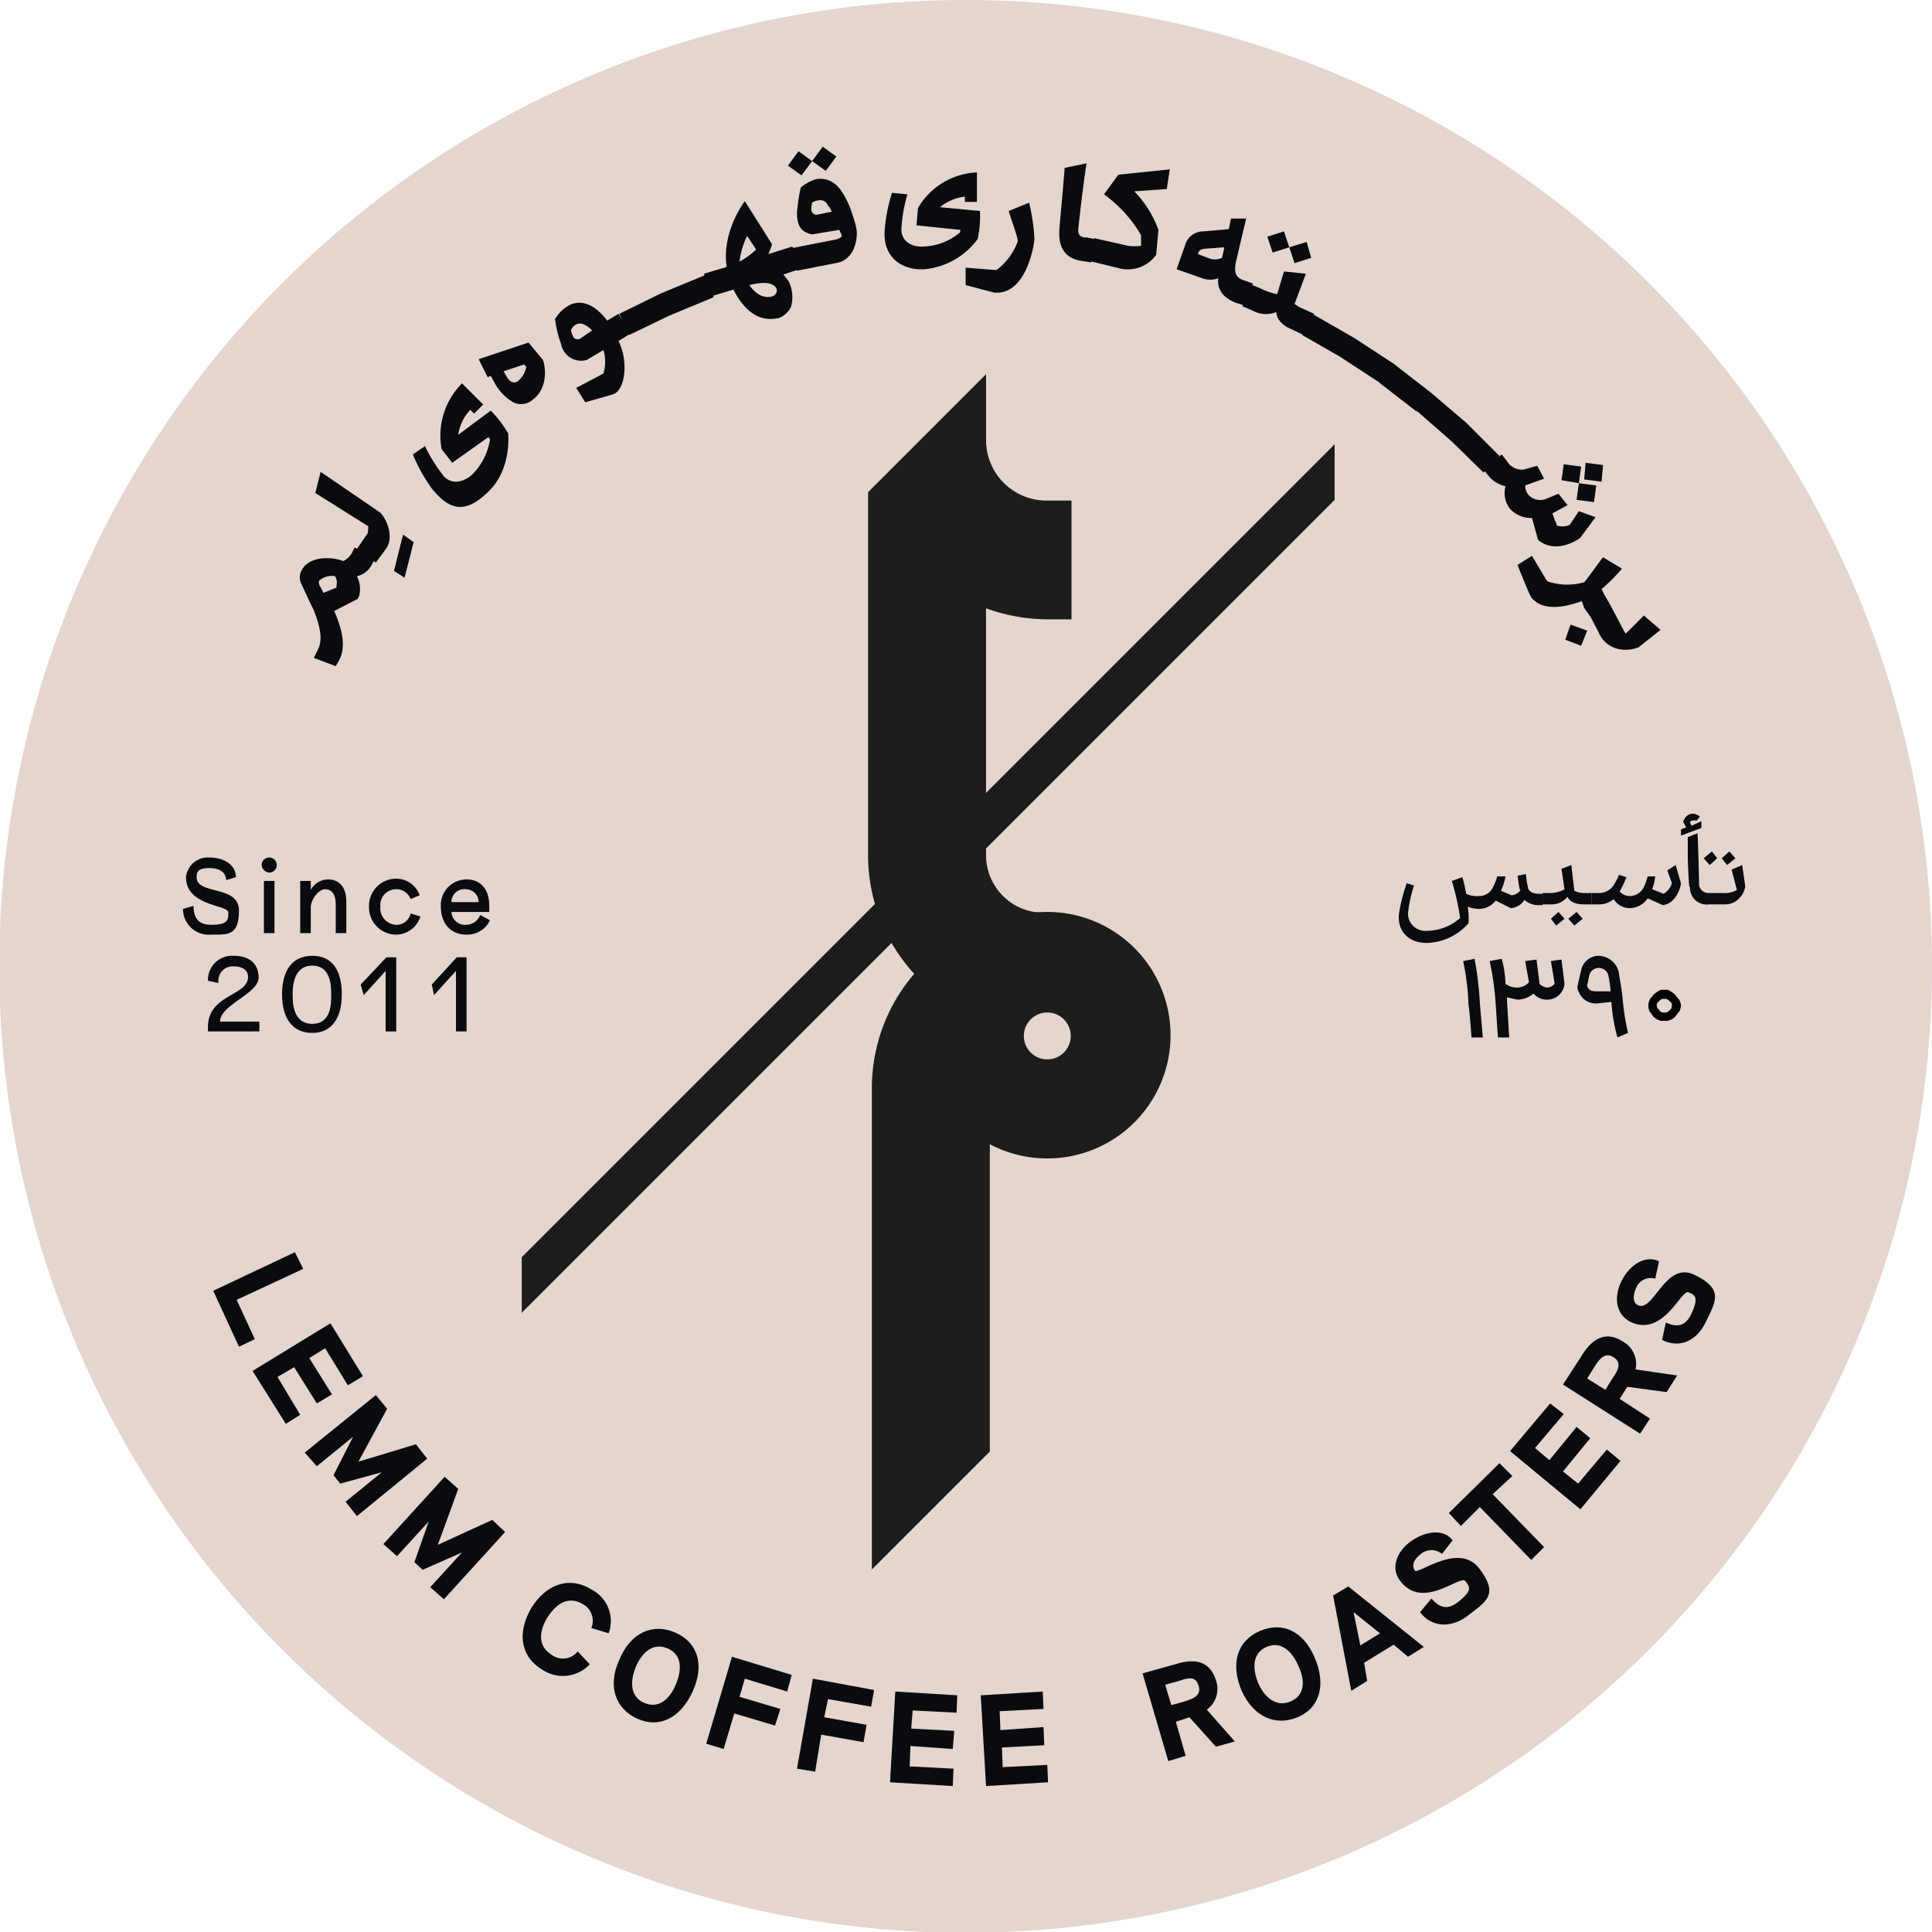 <svg xmlns="http://www.w3.org/2000/svg" viewBox="0 0 255.5 255.5"><defs><style>.cls-1{fill:#e4d5ce;}.cls-2{fill:#1d1d1b;}.cls-3{fill:#090b0f;}</style></defs><g id="Layer_2" data-name="Layer 2"><g id="Artboard_2_Image" data-name="Artboard 2 Image"><path class="cls-1" d="M255.5,127.7A127.8,127.8,0,1,1,127.8,0,127.8,127.8,0,0,1,255.5,127.7"/><rect class="cls-2" x="43.1" y="113.6" width="159.3" height="5.2" transform="translate(-46.2 120.8) rotate(-45)"/><rect class="cls-1" x="176.5" y="48.5" width="5.2" height="22.3"/><rect class="cls-1" x="63.8" y="161.2" width="5.2" height="18.5"/><path class="cls-2" d="M130.9,212.7H115.3V143.8a23.2,23.2,0,0,1,23.2-23.1v15.6a7.6,7.6,0,0,0-7.6,7.5Z"/><path class="cls-2" d="M138,136.3a23.2,23.2,0,0,1-23.2-23.2V45.9h15.6v67.2a7.6,7.6,0,0,0,7.6,7.6Z"/><path class="cls-2" d="M141.7,81.9h-3.2a23.8,23.8,0,0,1-23.7-23.7V48.9h15.6v9.3a8,8,0,0,0,8.1,8h3.2Z"/><rect class="cls-1" x="104.4" y="198.6" width="46.1" height="15.61" transform="translate(-108.6 150.6) rotate(-45)"/><path class="cls-2" d="M138.5,153.2A16.3,16.3,0,1,1,154.8,137,16.3,16.3,0,0,1,138.5,153.2Zm0-16.9a.7.7,0,0,0-.7.7.7.7,0,0,0,.7.6.6.6,0,0,0,.6-.6A.7.7,0,0,0,138.5,136.3Z"/><path class="cls-1" d="M141.6,137a3.1,3.1,0,0,1-6.2,0,3.1,3.1,0,0,1,6.2,0"/><rect class="cls-1" x="104.6" y="43" width="27.1" height="15.61" transform="translate(-1.4 98.4) rotate(-45)"/><rect class="cls-1" x="169" y="74" width="5.2" height="17.14"/><rect class="cls-1" x="71.4" y="119.6" width="5.2" height="17.14"/><path class="cls-3" d="M42,86c.5-1,.7-2.2-.5-5.3l-.5-1-1.2-2.6a1.9,1.9,0,0,1,.1-1.7c1-1.9,4-1.8,5.5-1.2a2.6,2.6,0,0,0,1.1-1l.4-.8,2.7,1.5-.5.9a2.9,2.9,0,0,1-1.9,1.4,3.7,3.7,0,0,1,.3,2.6l-.2.4-3.1,1.6c1.4,3.2,1.4,5.2.6,6.6l-.4.7L41.5,87Zm2.5-8.3v-.3a1.5,1.5,0,0,0-.2-1.2,2.5,2.5,0,0,0-2.1.6,1,1,0,0,0,.1.7l.5.9Z"/><polygon class="cls-3" points="54.7 71.7 53.5 76.4 52.1 75.5 53.3 70.7 54.7 71.7"/><path class="cls-3" d="M50.3,67.8c1.1,1.2,1.7,3.4.8,4.7l-1.4,1.9-2.5-1.8,1.3-1.9c.2-.2.2-.6.2-1.1l-7-4.4.7-2.8Z"/><path class="cls-3" d="M54.6,60.1,56.2,59a22.3,22.3,0,0,0,2.5,4c1.5,1.5,3.3.2,3.8-.3a8.3,8.3,0,0,0,2.3-4.6l-.2-.3-4.8,3.4-1.4-1.8a9.8,9.8,0,0,1,2.7-8.7l2.8,2.8-1.2,1.2-.5-.5a6,6,0,0,0-1.6,3.3l4.3-3.2a15.7,15.7,0,0,1,2.3,3c0,.1.5,4.6-2.5,7.6s-5.1,2.8-7.6-.3a22.4,22.4,0,0,1-2.5-4.5"/><path class="cls-3" d="M63.3,47.5l6.6-2.2,1.9,2.3c.3.7.8,3.7-1.4,5.3a2.3,2.3,0,0,1-2.7.2,6.8,6.8,0,0,1-2.2-2.3l-.6-1.1-.4.2Zm5.2,2.9a3.2,3.2,0,0,0,1.1-1.9l-.3-.3-2.7.9.4.7c.4.7.9,1,1.5.6"/><path class="cls-3" d="M79.8,49.4a5.4,5.4,0,0,0,0-3.1l-2.2,1.3a2.7,2.7,0,0,1-3.4-2.1,15.8,15.8,0,0,1-.8-3.3,5,5,0,0,1,2-1.9c1.6-.7,3.3,0,4.9,2.1l1.5-.9,1.6,2.6-1.6,1a8,8,0,0,1,.6,5.2c-.5,1.7-1.2,1.8-1.5,1.9l-3.5,1-1.2-1.9,3.6-1.9m-3.1-4.6,1.6-1.1c-.8-.8-1.5-1.1-2.1-.8a1.4,1.4,0,0,0-.7.8,5.1,5.1,0,0,0,.4,1,.8.8,0,0,0,.8.1"/><polygon class="cls-3" points="87.4 38.8 88.8 41.6 83.2 44.3 81.9 41.5 87.4 38.8"/><polygon class="cls-3" points="93.2 36.4 94.4 39.3 88.6 41.7 87.4 38.8 93.2 36.4"/><path class="cls-3" d="M105.7,35.6l-2.1.7.7.9a4.7,4.7,0,0,1,.3,3.4,3,3,0,0,1-1.7,1.5h-.2c-2,.4-4.1-.6-5.7-3.8l-3,.9-.9-3,3-.9c-.7-4.7,2.4-8.7,2.4-8.7l3.6,5.7a8.7,8.7,0,0,1-.5,1.3l3.2-1Zm-7.9-1A10.5,10.5,0,0,0,100,33l-1.2-1.8a10.7,10.7,0,0,0-1,3.4m4.9,3.6c-.5-1.1-2.4-.8-3.6-.5,1.1,1.6,2.3,1.7,3,1.5a.8.8,0,0,0,.6-1"/><path class="cls-3" d="M107.4,21.3,106,23.2l-1.8-1.3,1.4-1.9Zm-2,14.5,5.6-1.1c2.6-.9,2.3-4.2,2.3-4.2a10.6,10.6,0,0,0-.5-1.9,12,12,0,0,0-1.7-3.6l-.2-.2a3.1,3.1,0,0,0-3-1.1,5.7,5.7,0,0,0-2,1.1,21.1,21.1,0,0,0-.5,3.4c0,1.6.5,2.5,2,2.8l3.6-.6.3.7v.2a1.8,1.8,0,0,1-.9.4l-5.6,1.1Zm1.9-8a4.6,4.6,0,0,1,.1-1,1.9,1.9,0,0,1,.8-.3,1.1,1.1,0,0,1,1.3.7l.2.2h0l.3.6-2,.4a.7.7,0,0,1-.7-.6m1.9-5.2-1.8-1.3,1.4-1.9,1.8,1.3Z"/><path class="cls-3" d="M118,25.5l2,.2a20.6,20.6,0,0,0-.8,4.7c.1,2.1,2.3,2.3,3,2.2a7.9,7.9,0,0,0,4.8-1.9v-.3l-5.8-.6.2-2.3a9.5,9.5,0,0,1,7.8-4.7v3.9h-1.6v-.7a6.5,6.5,0,0,0-3.3,1.4l5.3.5a14.8,14.8,0,0,1-.3,3.7,9.8,9.8,0,0,1-7,4c-2.7.2-5.6-1.3-5.3-5.2a21.6,21.6,0,0,1,1-5"/><path class="cls-3" d="M131.5,35.7h.3a8.3,8.3,0,0,0,2.8-3.8c0-.6-1.1-3.5-1.2-4l2.7-1.1a26.4,26.4,0,0,1,.7,4.8h0c0,.5-.9,6.8-4.7,7.1h-.6l-3.8-1V35.4l3.8.3"/><path class="cls-3" d="M143.7,21.6c-.3,1.6-1,7.5-1.1,8.7s.9,1.1,1.1,1.1l1,.2-.4,3.1-1.3-.2c-2-.3-3.1-1.6-2.9-4.2,0-.1.2-2.4.4-4.5l.3-3.6Z"/><path class="cls-3" d="M152.9,33.7a4.6,4.6,0,0,1-4.8,1.8l-4.1-1,.7-3,4,.9a5.5,5.5,0,0,0,2.2.1V31.1a17.6,17.6,0,0,0-4.9-5.4l1.9-2.6,6.8-.7-.4,2.6-4.3.3a14.3,14.3,0,0,1,3.2,5.1Z"/><path class="cls-3" d="M156.7,32.5a2.5,2.5,0,0,1,2.4-1.9l3.4-.3.3-1.4h2l-1.3,5.5c-.3,1.4-.3,2.3,1.1,2.7l1.1.4-1.1,2.9-1-.3c-2.2-.8-2.6-2.1-2.5-3.3a3,3,0,0,1-2.1,0l-3.4-1.2Zm3.3,1.7a2.2,2.2,0,0,0,1.6-.1,12.1,12.1,0,0,0,.3-1.4l-2.6.2c-.1,0-.6.1-.7.3l-.2.4Z"/><path class="cls-3" d="M173.8,41.5l-1.4,2.8-1.9-.9c-.5-.2-1.7-1-1.7-2.1h-.1a3.6,3.6,0,0,1-3-.2l-1.4-.6,1.3-2.8,1,.4a9,9,0,0,0,2.3.8l.9-3,2.9.3-1.5,4,.6.4Zm-4-10.9-2.2.7.7,2.1,2.2-.7Zm3.6,3.5-.6-2.1-2.3.7.7,2.1Z"/><polygon class="cls-3" points="179.1 44.7 177.6 47.4 172.2 44.3 173.7 41.6 179.1 44.7"/><polygon class="cls-3" points="184.3 48.1 182.6 50.7 177.4 47.3 179.1 44.7 184.3 48.1"/><polygon class="cls-3" points="189.2 51.9 187.3 54.4 182.4 50.6 184.3 48.1 189.2 51.9"/><polygon class="cls-3" points="193.9 55.9 191.9 58.3 187.2 54.2 189.2 51.9 193.9 55.9"/><polygon class="cls-3" points="198.3 60.3 196.2 62.5 191.7 58.1 193.9 55.9 198.3 60.3"/><path class="cls-3" d="M198.6,60.1l.7.9a2.3,2.3,0,0,0,2.2,1.1l1.8-.5.9,1.7-2.5.9a1.9,1.9,0,0,0,.4,1.2,2.1,2.1,0,0,0,2.3.6l1.7-.7,1.2,1.5-2,1.1.6,1.6a2.3,2.3,0,0,0,1.7-.1l1.2-1.8,2.2.8-2,2.7c-.2.2-3.2,2.3-5.6.3l-.8-2.9a3.8,3.8,0,0,1-2.9-1.2,3.4,3.4,0,0,1-.6-3,4,4,0,0,1-2.1-1.2l-.9-1.1Zm8.2,1.3-.3,2.1,2.3.4.3-2.2Zm1.7,4.7,2.3.3.3-2.2-2.3-.3Zm1.2-4.9-.2,2.2,2.3.3.2-2.2Z"/><path class="cls-3" d="M212.9,79.9l-2.6,1.6-.8-1.1-.3-.9c-2,.7-5.1,1.5-6.7-.5l-.3-.6s-1.4-3.3-1.5-3.7l1.9-1.2,1.9,3.2.2.2a8.1,8.1,0,0,0,4.8.1c.4-.4,2.2-3,2.5-3.3l2.5,1.5a21.7,21.7,0,0,1-2.7,2.7l.4.8Z"/><path class="cls-3" d="M207,84.6l.7-2,2.2.8-.8,2Zm12.6-1.3-2.2-1.9L215,83.8c-.3-.4-.6-1.1-1.1-2l-1-1.9-2.7,1.4,1.2,2.3a3.7,3.7,0,0,0,2.5,2.2,4.7,4.7,0,0,0,2.8-.2Z"/><polygon class="cls-3" points="39 165.6 40.1 167.8 31.3 171.9 33.7 177.1 31.6 178.1 28.2 170.7 39 165.6"/><polygon class="cls-3" points="43.7 175 48 182 46 183.2 43 178.3 40.9 179.6 43.9 184.4 41.9 185.6 38.9 180.8 36.7 182.1 39.7 187.1 37.8 188.3 33.4 181.3 43.7 175"/><polygon class="cls-3" points="49.7 184.5 51.2 186.3 47.4 193.3 55 191 56.5 192.9 47.2 200.5 45.7 198.6 50.5 194.7 45 196.2 44.1 195.1 46.7 190 41.9 193.9 40.3 192.1 49.7 184.5"/><polygon class="cls-3" points="58.8 195.3 60.6 196.9 57.9 204.3 65.1 201 66.8 202.6 58.7 211.5 56.9 209.9 61.1 205.3 55.9 207.6 54.8 206.6 56.7 201.2 52.5 205.8 50.7 204.2 58.8 195.3"/><path class="cls-3" d="M70.3,212.6c2.1-3.3,5.2-4.1,7.9-2.4a4.7,4.7,0,0,1,2.3,5.8l-2.3-.7a2.5,2.5,0,0,0-1.2-3.2c-2.3-1.3-3.9.7-4.6,1.8s-1.7,3.5.5,4.9a2.5,2.5,0,0,0,3.5-.4l1.6,1.7a4.9,4.9,0,0,1-6.3.7c-2.8-1.7-3.4-4.8-1.4-8.2"/><path class="cls-3" d="M81.9,219.5c1.5-3.6,4.4-4.9,7.4-3.6s3.9,4.3,2.3,7.8-4.4,4.9-7.3,3.6-4-4.3-2.4-7.8m7.5,3.2c.5-1.2,1.2-3.7-1.1-4.7s-3.7,1.2-4.2,2.4-1.2,3.8,1.1,4.8,3.7-1.2,4.2-2.5"/><polygon class="cls-3" points="96.8 219.1 104.7 221.5 104.1 223.7 98.5 222 97.8 224.4 103.2 226 102.5 228.2 97.1 226.6 95.7 231.3 93.4 230.6 96.8 219.1"/><polygon class="cls-3" points="107.5 222 115.6 223.5 115.2 225.7 109.5 224.7 109 227.1 114.6 228.1 114.2 230.4 108.6 229.4 107.8 234.3 105.4 233.9 107.5 222"/><polygon class="cls-3" points="118.4 223.7 126.6 224.2 126.5 226.5 120.7 226.2 120.5 228.6 126.2 228.9 126 231.3 120.4 230.9 120.3 233.6 126.1 233.9 126 236.2 117.7 235.7 118.4 223.7"/><polygon class="cls-3" points="129.7 224.2 137.9 223.7 138 226 132.2 226.3 132.3 228.8 138 228.4 138.1 230.8 132.5 231.1 132.6 233.7 138.5 233.4 138.6 235.7 130.4 236.2 129.7 224.2"/><path class="cls-3" d="M160.8,231l-3.5-3.9-1.8.6,1.3,4.5-2.3.7-3.4-11.6,4.3-1.2c1.6-.5,4.4-1.1,5.4,2.1a3.4,3.4,0,0,1-1.2,3.9l3.7,4.2Zm-5.9-5.5,1.8-.5c1.2-.4,2.2-.8,1.8-2.1s-1.4-1-2.6-.6l-1.8.5Z"/><path class="cls-3" d="M164.2,223.6c-1.5-3.6-.6-6.6,2.4-7.9s5.8,0,7.3,3.6.6,6.6-2.3,7.8-5.8,0-7.4-3.5m7.5-3.3c-.5-1.2-1.9-3.5-4.2-2.5s-1.6,3.6-1.1,4.8,2,3.4,4.3,2.4,1.6-3.5,1-4.7"/><path class="cls-3" d="M184.3,217.5l-3.9,2.4.4,2.4-2.1,1.3L176.3,211l2-1.2,10,8-2.1,1.3Zm-1.8-1.5-3.5-2.8.9,4.4Z"/><path class="cls-3" d="M187.8,213.2l1.5-1.8c.8.9,1.9,1.8,3.6.4s1.6-1.8.9-2.7-5.6,3.9-8.6,0c-1.3-1.6-.6-3.8,1.3-5.2s4.4-1.8,5.6-.2l-1.4,1.8a2.2,2.2,0,0,0-2.9.1c-.9.7-1.1,1.5-.7,2.1s5.8-3.8,8.5-.3.9,4.4-1.4,6.2-4.9,1.6-6.4-.4"/><polygon class="cls-3" points="195.7 199.3 193.2 201.8 191.6 200.1 198.3 193.5 200 195.2 197.4 197.6 204.2 204.6 202.5 206.3 195.7 199.3"/><polygon class="cls-3" points="199.7 191.9 205 185.6 206.8 187 203 191.5 204.9 193.1 208.5 188.7 210.3 190.2 206.7 194.6 208.7 196.2 212.5 191.7 214.3 193.2 209 199.6 199.7 191.9"/><path class="cls-3" d="M220.4,184.1l-5.2-.7-1,1.6,4,2.6-1.3,2-10.2-6.5,2.4-3.7c.9-1.5,2.7-3.8,5.5-2a3.4,3.4,0,0,1,1.7,3.7l5.5.8Zm-8.1-.3,1-1.6c.7-1,1.2-2,.1-2.7s-1.8.1-2.5,1.2l-1,1.6Z"/><path class="cls-3" d="M219.8,177.2l.5-2.3c1.1.5,2.5.8,3.4-1.2s.6-2.4-.4-2.8-3.3,6-7.7,3.9c-1.9-1-2.2-3.2-1.2-5.3s3.1-3.6,5-2.7l-.5,2.3a2.1,2.1,0,0,0-2.6,1.4c-.4,1-.3,1.8.3,2.1,2.1,1,3.6-5.9,7.5-4s2.8,3.5,1.5,6.2-3.6,3.5-5.8,2.4"/><path class="cls-3" d="M24.2,120.2l1.4-.4c0,1,.2,2.5,2.3,2.5s2.3-.5,2.3-1.6-5.6-.8-5.6-4.7a2.9,2.9,0,0,1,3.1-2.6c1.8,0,3.5.9,3.5,2.6l-1.3.4c0-.9-.7-1.6-2.2-1.6s-1.7.5-1.7,1.2c0,2.4,5.6,1,5.6,4.4s-1.5,3.2-3.7,3.2a3.4,3.4,0,0,1-3.7-3.4"/><path class="cls-3" d="M34.6,114.4a1,1,0,1,1,1,1,1.1,1.1,0,0,1-1-1m.3,2.1h1.4v6.9H34.9Z"/><path class="cls-3" d="M39.7,116.5h1.4v1.2h0a2.6,2.6,0,0,1,2.3-1.4c1.5,0,2.4,1.1,2.4,2.9v4.2H44.4v-3.8c0-1.3-.5-2-1.4-2s-1.9,1.4-1.9,2.4v3.4H39.7Z"/><path class="cls-3" d="M48.8,119.9a3.6,3.6,0,0,1,3.5-3.7,3.3,3.3,0,0,1,3.2,2.2l-1.2.5a2,2,0,0,0-2-1.3,2.1,2.1,0,0,0-2,2.3,2.2,2.2,0,0,0,2,2.4,1.9,1.9,0,0,0,2-1.5l1.3.4a3.4,3.4,0,0,1-3.3,2.4,3.6,3.6,0,0,1-3.5-3.7"/><path class="cls-3" d="M58.3,119.9a3.4,3.4,0,0,1,3.4-3.6c1.6,0,3,1,3,3.5v.8h-5a1.8,1.8,0,0,0,2,1.7,2,2,0,0,0,1.8-1.3l1.3.7a3.3,3.3,0,0,1-3.1,1.9c-2.3,0-3.4-1.7-3.4-3.7m5-.6a1.7,1.7,0,0,0-1.7-1.7,1.7,1.7,0,0,0-1.9,1.7Z"/><path class="cls-3" d="M27.5,135.7c.1-4.2,5.3-4,5.3-6.5,0-.9-.7-1.4-1.9-1.4a1.9,1.9,0,0,0-2,2.2l-1.4-.3a3.2,3.2,0,0,1,3.4-3.3c1.8,0,3.3.8,3.3,2.9s-5.1,3.6-5.1,5.8h5.2v1.3H27.5Z"/><path class="cls-3" d="M37.3,131.5c0-3.1,1.3-5.1,4-5.1s3.9,2,3.9,5.1-1.3,5.1-3.9,5.1-4-1.9-4-5.1m6.5,0c0-1,0-3.8-2.5-3.8s-2.6,2.8-2.6,3.8,0,3.9,2.6,3.9,2.5-2.9,2.5-3.9"/><polygon class="cls-3" points="51 128.4 48.1 131.6 47.7 130.2 51.1 126.6 52.4 126.6 52.4 136.4 51 136.4 51 128.4"/><polygon class="cls-3" points="60.3 128.4 57.4 131.6 57.1 130.2 60.4 126.6 61.7 126.6 61.7 136.4 60.3 136.4 60.3 128.4"/><path class="cls-3" d="M186,116.8l1,.3a17.9,17.9,0,0,0-.8,3.7,2.3,2.3,0,0,0,2.5,2.3,6.7,6.7,0,0,0,4.4-1.7,35.1,35.1,0,0,0-1.1-4.9l1.4-.5a22.5,22.5,0,0,1,.5,2.2,3.2,3.2,0,0,0,1.6.3h.1a2,2,0,0,0,1.9-1.3,5.8,5.8,0,0,0,.5-1.3h1.1a8.4,8.4,0,0,1-.6,1.9l1.4.6a1.7,1.7,0,0,0,1.2-.7H201c-.1-.4-.2-1.1-.3-1.9l1.1-.2a12.5,12.5,0,0,0,.3,1.9c.2.6,1,.7,1.5.7h.4v1.5h-.6a2.7,2.7,0,0,1-1.8-.7,2.3,2.3,0,0,1-1.8,1.1l-2-1a2.8,2.8,0,0,1-2.2,1.1h0a4,4,0,0,1-1.5-.3,9.2,9.2,0,0,1,.1,2.2,7.6,7.6,0,0,1-5.5,2.6c-2.3,0-3.9-1.4-3.7-3.8a21.9,21.9,0,0,1,1-4"/><path class="cls-3" d="M210.5,118.1v1.5h-1.1c-.5,0-1.7-.1-2.1-1l-.3.3a2.6,2.6,0,0,1-1.8.7H204v-1.5h1a3.8,3.8,0,0,0,1.9-.5l-.4-2.7,1.3-.5.4,3.4a3,3,0,0,0,1.2.3Zm-4.4,2.5-1,.9.7.9,1.1-.9Zm3.2.9-.8-.9-1.1.9.8.9Z"/><path class="cls-3" d="M222.3,116.8c0,.4-.6,2.7-2.4,2.9l-2-.9a2.9,2.9,0,0,1-2.4,1.3,2.5,2.5,0,0,1-2.1-1.2,2.9,2.9,0,0,1-2,.7h-.9v-1.5h.9a2.3,2.3,0,0,0,1.9-.9,7.4,7.4,0,0,0,.8-1.5l1,.3a19.2,19.2,0,0,1-.9,1.9,1.8,1.8,0,0,0,1.3.6,2.1,2.1,0,0,0,1.9-1.2,8.1,8.1,0,0,0,.5-1.4h1a8.1,8.1,0,0,1-.4,1.7l1.5.6a2.4,2.4,0,0,0,1.1-1.4l-.6-1.7,1.1-.7Z"/><path class="cls-3" d="M225,108.6v.9l-2.7,1v-.8l.7-.3-.4-.7a1.4,1.4,0,0,1,1.2-1.1,1.5,1.5,0,0,1,1,.4l-.4.5h-.5a.4.4,0,0,0-.4.3l.2.4Zm-1.6,8.7s-.2-2.5-.2-4.3v-2.3l1.3-.5c.1,2.1.2,6.5.2,6.9a1.3,1.3,0,0,0,1.4,1h.7v1.5h-.8a2.2,2.2,0,0,1-2.5-2.3"/><path class="cls-3" d="M227.1,113.5l-1,.9-.8-.9,1.1-.9Zm3.3.9-1.4.6.7,2.7a3.4,3.4,0,0,1-1.9.4h-1.1v1.5h1.4a2.5,2.5,0,0,0,1.9-.8,2.7,2.7,0,0,0,.8-1.6Zm-2,0-.7-.9,1-.9.8.9Z"/><path class="cls-3" d="M195,126.8a42.8,42.8,0,0,1,.7,5.7c.1,1.4.3,3.5.4,4.7h-1.5c-.1-1.2-.2-3-.4-4.4a33.3,33.3,0,0,0-.7-5.7Z"/><path class="cls-3" d="M198.6,126.8a14.4,14.4,0,0,1,.5,3.3,2.4,2.4,0,0,0,1.5.5,2.1,2.1,0,0,0,1.6-.7l-.5-2.8,1.5-.2.4,3.2a1.6,1.6,0,0,0,1,.5,1.4,1.4,0,0,0,1-.5l-.5-3,1.4-.2.4,3.2h0a2.3,2.3,0,0,1-2.3,2.1,2.3,2.3,0,0,1-1.8-.8,3.4,3.4,0,0,1-2.1.8l-1.4-.3v.6c.1,1.4.2,3.5.3,4.7h-1.5c-.1-1.2-.2-3-.3-4.4a37.6,37.6,0,0,0-.8-5.7Z"/><path class="cls-3" d="M209.1,128.3a2.4,2.4,0,0,1,2.2-1.9,2.8,2.8,0,0,1,2.8,2.3c0,.3.3,1.5.5,3.5a31.3,31.3,0,0,0,.7,4.4l-1.4.6a23.1,23.1,0,0,1-.8-4.7l-1.9.2a2.4,2.4,0,0,1-2.4-1.5,1.4,1.4,0,0,1-.2-.7Zm.9,2.3c.2.5.9.5,1.2.5H213a16.9,16.9,0,0,0-.3-2.1,1.3,1.3,0,0,0-2.5-.1l-.3,1.4a.4.4,0,0,0,.1.3"/><path d="M218,133a1.3,1.3,0,0,1,.1-.6.9.9,0,0,1,.3-.5l.3-.4.4-.3.5-.3h1l.5.3.4.3.3.4a1.6,1.6,0,0,1,.5,1.1c0,.2-.1.4-.1.6l-.4.5-.3.4-.4.3-.5.2h-1l-.5-.2-.4-.3-.3-.4c-.1-.2-.3-.3-.3-.5A1.3,1.3,0,0,1,218,133Zm1.1,0a.4.4,0,0,0,.1.3l.3.4.3.2h.6l.3-.2.3-.3a.8.8,0,0,0,.1-.4c0-.2,0-.3-.1-.4l-.3-.3-.3-.2h-.6l-.3.2-.3.3C219.1,132.7,219.1,132.8,219.1,133Z"/></g></g></svg>